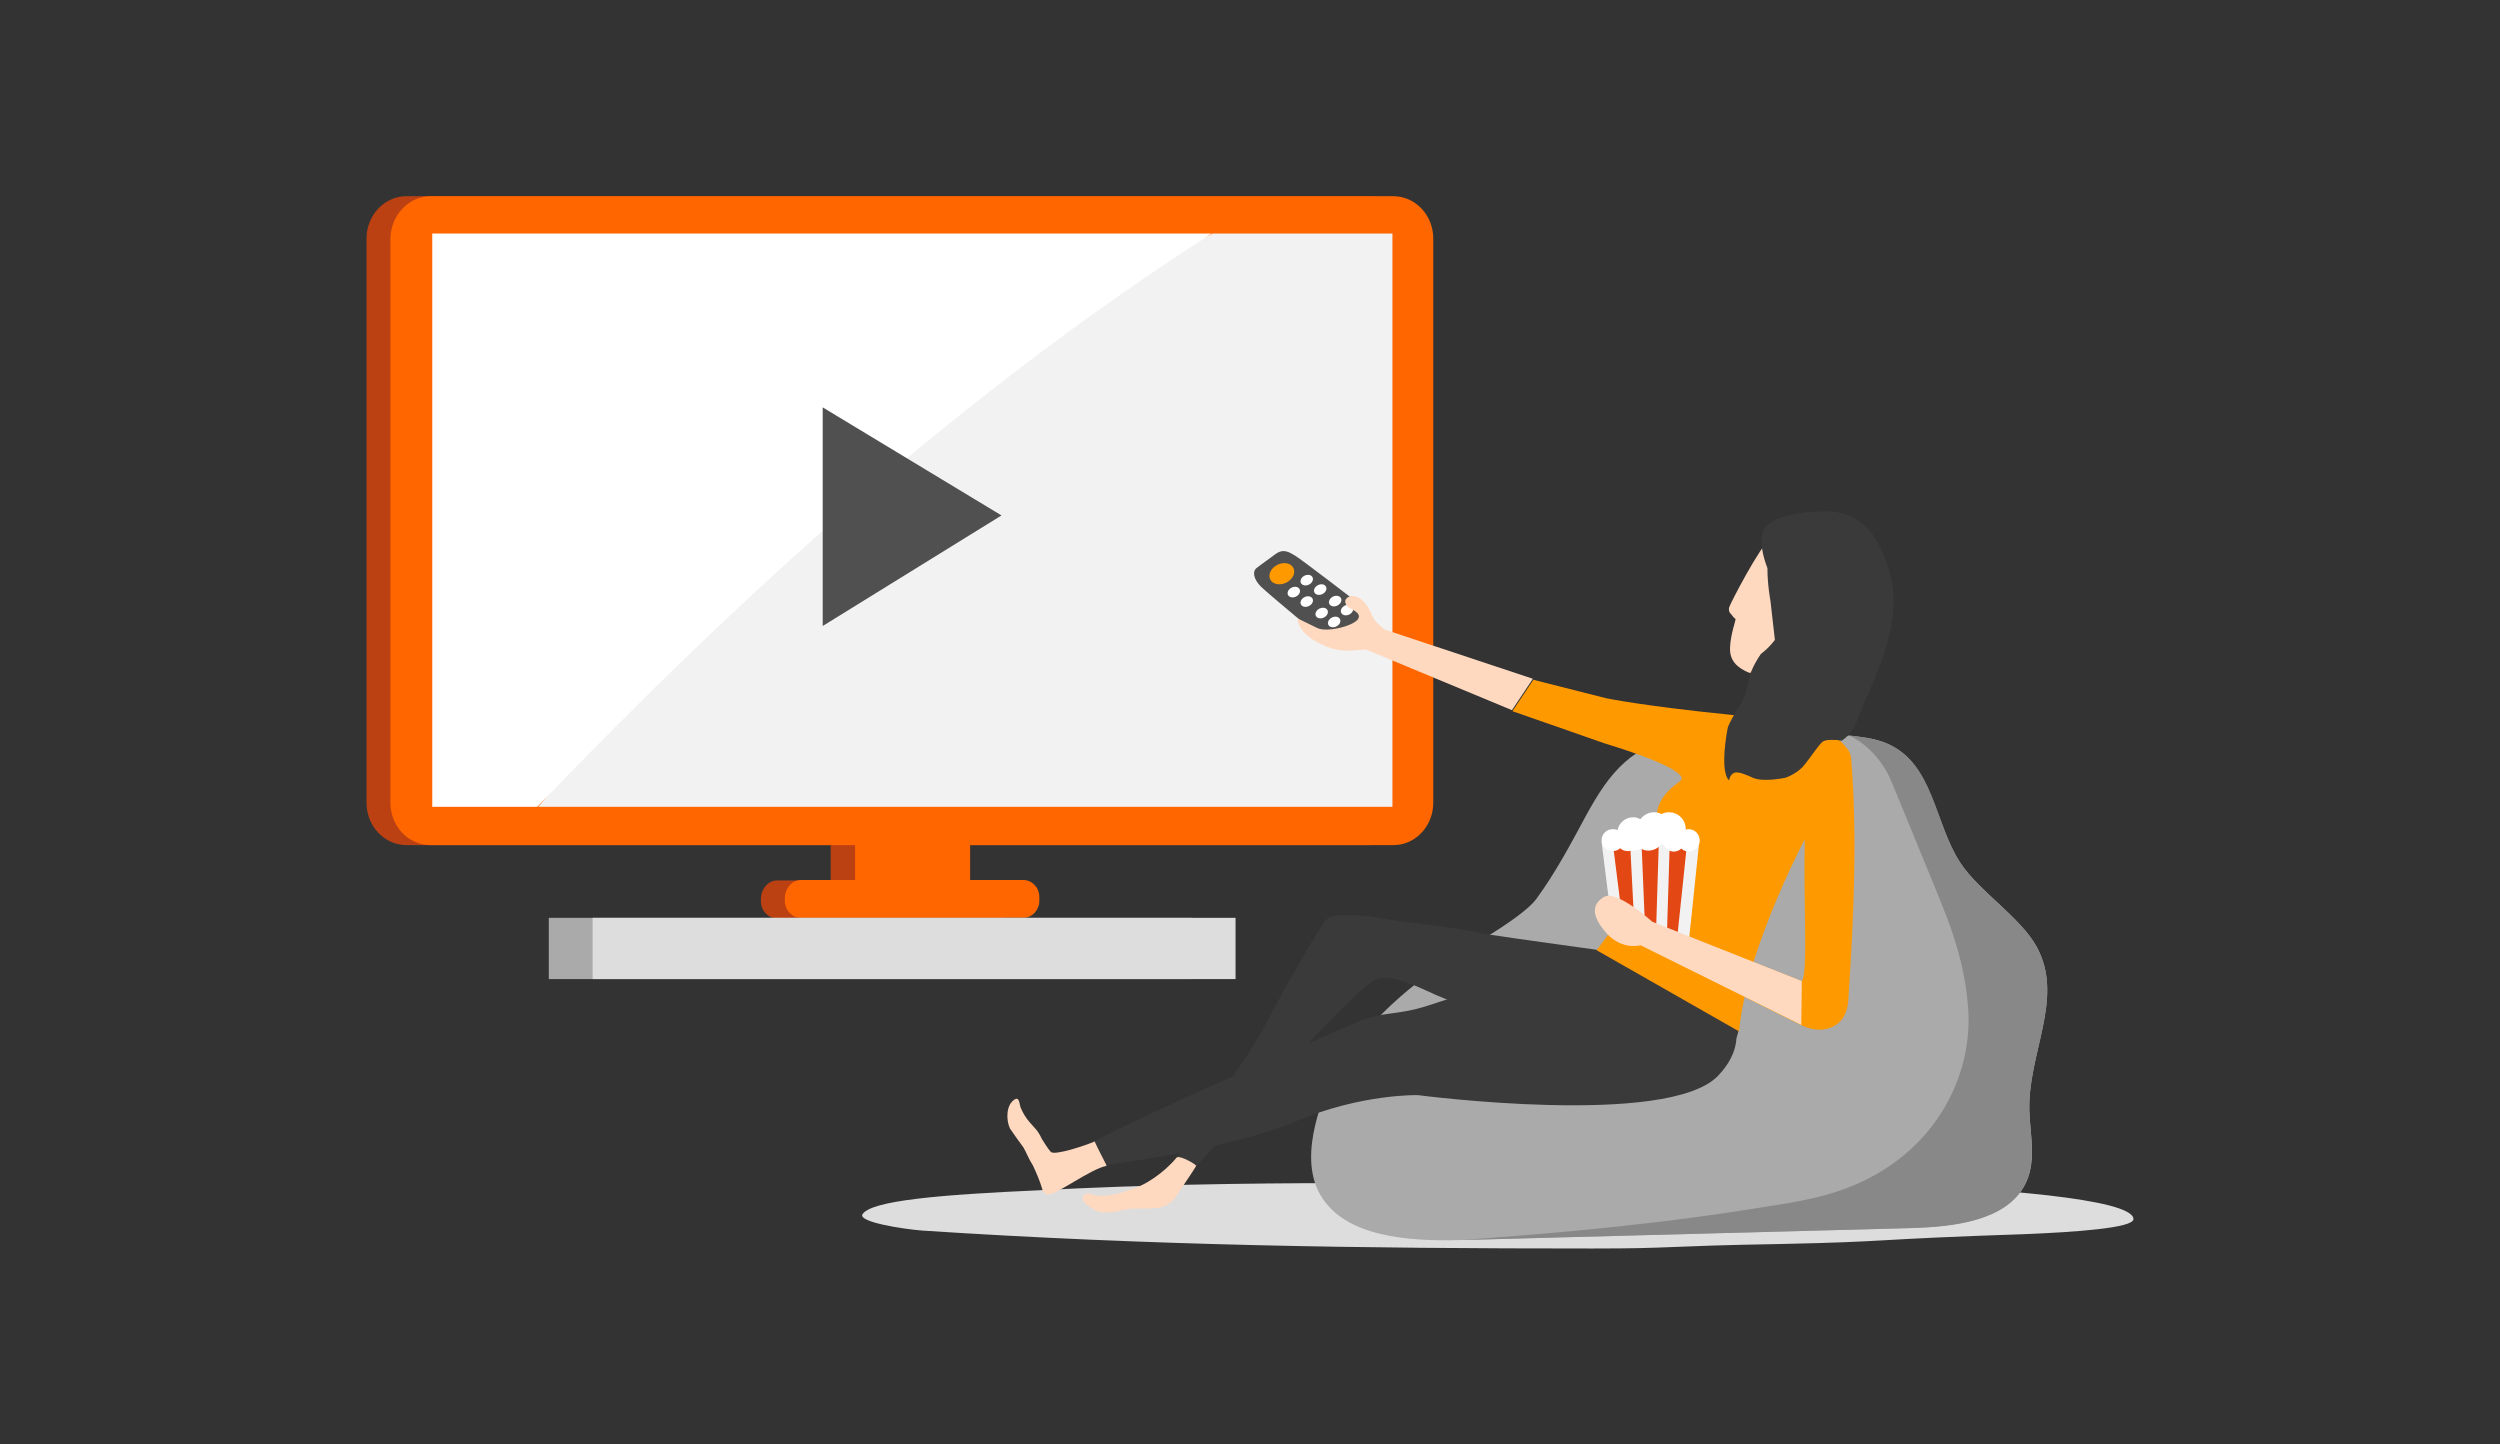 <?xml version="1.0" encoding="utf-8"?>
<!-- Generator: Adobe Illustrator 25.0.1, SVG Export Plug-In . SVG Version: 6.00 Build 0)  -->
<svg version="1.1" id="Livello_1" xmlns="http://www.w3.org/2000/svg" xmlns:xlink="http://www.w3.org/1999/xlink" x="0px" y="0px"
	 viewBox="0 0 502 290" style="enable-background:new 0 0 502 290;" xml:space="preserve">
<rect x="0" y="0" width="502" height="290" fill="#333333" stroke="none"/>
<style type="text/css">
	.st0{fill:none;}
	.st1{fill:#BB4113;}
	.st2{fill:#FF6600;}
	.st3{fill:#F2F2F2;}
	.st4{fill:#FFFFFF;}
	.st5{fill:#505050;}
	.st6{fill:#AAAAAA;}
	.st7{fill:#DDDDDD;}
	.st8{fill:#888888;}
	.st9{fill:#3A3A3A;}
	.st10{fill:#FED9BF;}
	.st11{fill:#FF9900;}
	.st12{fill:#E34713;}
</style>
<rect class="st0" width="502" height="290"/>
<g>
	<g>
		<path class="st1" d="M275,39.4H81.6c-4.4,0-8,3.8-8,8.5v113.3c0,4.7,3.6,8.5,8,8.5h85.2v7.1H156c-1.7,0-3.1,1.6-3.2,3.4v0.8
			c0,1.9,1.5,3.4,3.2,3.4h44.7c1.8,0,3.2-1.6,3.2-3.4v-0.8c0-1.9-1.5-3.4-3.2-3.4h-10.8v-7.1H275c4.4,0,8-3.8,8-8.5V47.8
			C283,43.2,279.4,39.4,275,39.4z"/>
		<g>
			<path class="st2" d="M86.4,39.4h193.4c4.4,0,8,3.8,8,8.5v113.3c0,4.7-3.6,8.5-8,8.5H86.4c-4.4,0-8-3.8-8-8.5V47.8
				C78.5,43.2,82.1,39.4,86.4,39.4z"/>
			<path class="st3" d="M279.5,46.9h-36c-56.8,28.5-98,69.8-135.4,115.1h171.5V46.9H279.5z"/>
			<path class="st4" d="M86.8,46.9V162h21.1c41.4-43.1,85.2-82.9,135.4-115.1H86.8L86.8,46.9z"/>
			<rect x="171.7" y="169.6" class="st2" width="23.1" height="7.6"/>
			<path class="st2" d="M160.8,176.7h44.7c1.7,0,3.2,1.5,3.2,3.4v0.8c0,1.8-1.4,3.4-3.2,3.4h-44.7c-1.7,0-3.2-1.5-3.2-3.4v-0.8
				C157.7,178.3,159.1,176.7,160.8,176.7z"/>
			<polygon class="st5" points="165.2,81.8 165.2,125.7 201.1,103.5 			"/>
		</g>
		<g>
			<rect x="110.2" y="184.3" class="st6" width="129.1" height="12.3"/>
			<rect x="119" y="184.3" class="st7" width="129.1" height="12.3"/>
		</g>
	</g>
	<g>
		<g>
			<path class="st7" d="M329.1,237.7c-41.4,0.1-78.9-0.9-120.3,1.3c-20.4,0.9-33.8,2.1-35.6,4.8c-1,1.6,8.2,3,12,3.3
				c45.7,3,88,3.6,134.5,3.6c16.9,0,14-0.5,37.7-0.9c23.7-0.5,16.6-0.9,49.6-2c9.5-0.4,21.4-1.2,21.4-3c0-4.2-29.5-6.2-48.2-6.9
				c-15.7-0.8-11.6-0.9-27.3-0.5C318.6,238.4,363.3,237.6,329.1,237.7z"/>
			<g>
				<g>
					<path class="st6" d="M308.5,180.5c3.8-5.2,6.9-11,9.9-16.6c4.9-9,9.3-14.4,20.1-16.4c10.8-2,22-0.9,32.9,0.2
						c2.6,0.3,5.2,0.6,7.5,1.6c9.3,4,9.4,15.8,14.7,23.9c3.7,5.7,12,10.9,15.3,16.8c5.8,10.4-1.8,21.5-1.4,33.2
						c0.2,5,1.5,10.2-0.9,14.7c-3.8,7.2-14.3,8.4-23,8.7c-30.1,0.8-60.2,1.6-90.3,2.4c-10.5,0.3-23.3-0.6-28.2-9.1
						c-2.4-4.2-2.1-9.4-1-14c3.5-15.3,17.7-28.1,32.2-36.5C296.4,189.4,306.1,183.8,308.5,180.5z"/>
				</g>
				<g>
					<path class="st8" d="M395.2,202.4c1,13.1-6.1,28.4-22.7,35.5c-5.6,2.4-11.3,3.4-17.9,4.4c-8.7,1.4-26.5,4.3-61.3,6.7
						c0,0,60.2-1.6,90.3-2.4c8.8-0.2,19.3-1.5,23-8.7c2.3-4.5,1.1-9.8,0.9-14.7c-0.4-11.7,7.2-22.8,1.4-33.2
						c-3.3-5.9-11.6-11.1-15.3-16.8c-5.2-8.1-5.3-19.9-14.7-23.9c-2.3-1-5-1.3-7.5-1.6c0,0,5.8,2.5,8.6,9.7l7.8,19
						C390.4,182.9,394.4,191.4,395.2,202.4z"/>
				</g>
			</g>
			<g>
				<path class="st9" d="M345,216c-10,10.5-60.3,3.9-60.3,3.9s-11.4-0.3-24.6,5.3c-13.1,5.6-39.1,8.9-39.1,8.9l-1.5-4.8
					c0,0,9.1-5.2,53.1-24.1c4.8-2.1,8-1.3,13.9-3.2c63.6-21.1,62.1,5.3,62.1,5.3S349.5,211.3,345,216z"/>
				<path class="st10" d="M207.6,226.3l-0.8-0.9c-0.8-0.9-1.4-1.9-1.9-3.1c-0.2-0.6-0.2-2.2-1.2-1.5c-1.7,1.1-1.7,4.1-0.9,5.8
					c0.9,1.3,1.8,2.6,2.7,3.8c0.7,1.2,1.1,2.4,1.9,3.6c0.7,1.5,1.4,3.1,1.9,4.8c0.1,0.5,0.6,1,1.1,1.1c1.6,0.1,8.6-5.2,11.8-5.8
					c0.1,0-1.9-3.7-2.4-4.9c-1.5,0.7-8,2.9-8.8,2.1c-0.7-0.8-1.2-1.7-1.8-2.6C208.8,227.8,208.3,227,207.6,226.3z"/>
				<path class="st9" d="M349.1,206.9c0-0.4-1.4-9.9-12.1-12.2c-5.6-1.3-11-2.9-16.5-4c0,0-14.6-2-22.6-3.2
					c-7.1-1.6-14.4-2-21.7-3.3c-1.9-0.4-3.9-0.4-5.9-0.4c-1.6,0-2.8-0.2-4,0.9c-1.2,1.1-9.4,15.6-11.2,19.2
					c-5.4,10.6-13.4,19.5-19.5,29.8c1.9,0.4,2.2,0.6,4.2,0.9c0.2,0.1,27.7-31.6,35.7-37.5c3.4-2.5,10.8,2,14.3,3.3
					c12.8,5.1,37.1,16.2,41,16c4.8-0.7,5.7,0.8,10.2-0.7C344.6,214.3,348.3,211.1,349.1,206.9z"/>
				<path class="st10" d="M224.1,243.3c0.5-0.1,1.1-0.3,1.8-0.4c1.9-0.4,4-0.1,5.9-0.3c1.1,0,2.2-0.4,3.1-1c0.7-0.5,1.2-1.2,1.6-1.9
					c0.8-1.2,3-4.4,3.7-5.6c-0.2-0.4-3.2-2.1-3.9-1.7c-2.7,3.3-6.6,5.6-8.3,6.1c-2.8,1-5.9,2.2-8.9,1.3c-0.4-0.2-0.8-0.2-1.3,0
					c-0.4,0.4-0.5,0.9-0.2,1.5c0.4,0.6,2.4,1.8,2.7,1.9C221.4,243.6,222.8,243.5,224.1,243.3z"/>
			</g>
			<g>
				<path class="st10" d="M351,135c-1.7-0.8-3.8-2-3.6-5.1c0.1-2.5,1.2-5.5,1.1-5.6c-0.5-0.4-0.5-0.5-0.9-1
					c-0.4-0.3-0.5-0.8-0.4-1.3c0.2-0.8,6.3-12.5,8.4-14c-0.2-0.1,3.1,0.2,5-0.2c-0.3,0.4-0.5,0.8-0.8,1.2c-1.1,1.7-1.8,3.5-2.2,5.5
					c-0.2,0.7-1.1,4.1-0.4,4.5c0.6,0.3,0.7,0.1,1.3,0c3-0.9,1.9,4.1,0.6,4.6c-0.3,0.2-0.7,0.3-0.7,0.3c0,1.3-0.8,4.7-0.8,6.3
					c0,0.9,0.1,1.8,0.2,2.6C356.3,134.9,351.9,135.4,351,135z"/>
				<g>
					<g>
						<path class="st5" d="M274.5,122.5c-0.7-0.6-13.2-10.2-14.4-10.9s-2.3-1.5-3.9-0.4c-1.3,1-2.8,2-3.8,2.8
							c-1,0.7-0.7,2.3,0.8,3.8s14.7,12.4,14.7,12.4l5.8-4.4L274.5,122.5z"/>
						
							<ellipse transform="matrix(0.897 -0.442 0.442 0.897 -24.37 125.728)" class="st11" cx="257.4" cy="115.1" rx="2.6" ry="2"/>
						
							<ellipse transform="matrix(0.897 -0.442 0.442 0.897 -25.752 127.164)" class="st4" cx="259.8" cy="118.8" rx="1.3" ry="1"/>
						
							<ellipse transform="matrix(0.897 -0.442 0.442 0.897 -24.43 128.063)" class="st4" cx="262.4" cy="116.4" rx="1.3" ry="1"/>
						
							<ellipse transform="matrix(0.897 -0.442 0.442 0.897 -26.328 128.506)" class="st4" cx="262.4" cy="120.7" rx="1.3" ry="1"/>
						
							<ellipse transform="matrix(0.897 -0.442 0.442 0.897 -24.983 129.447)" class="st4" cx="265.1" cy="118.3" rx="1.3" ry="1"/>
						
							<ellipse transform="matrix(0.897 -0.442 0.442 0.897 -27.035 130.078)" class="st4" cx="265.4" cy="123" rx="1.3" ry="1"/>
						
							<ellipse transform="matrix(0.897 -0.442 0.442 0.897 -25.689 131.019)" class="st4" cx="268.1" cy="120.6" rx="1.3" ry="1"/>
						
							<ellipse transform="matrix(0.897 -0.442 0.442 0.897 -27.568 131.358)" class="st4" cx="267.9" cy="124.8" rx="1.3" ry="1"/>
						
							<ellipse transform="matrix(0.897 -0.442 0.442 0.897 -26.252 132.263)" class="st4" cx="270.5" cy="122.4" rx="1.3" ry="1"/>
					</g>
					<path class="st10" d="M275.6,123.8c-1.7-4.5-4.5-4.8-5.4-3.4c-0.2,0.4,0,1,0.4,1.4c0,0,0,0,0.1,0.1c0.9,0.6,2.5,1.1,2.1,2.2
						c-0.5,1.5-6.4,3-8.3,2l-3.9-1.9c-0.1,0.1-0.1,3.1,5.2,5.4c1.9,0.9,4.1,1.2,6.2,1l3.4-0.3l3.2-3.5
						C278.5,126.7,276.4,125.4,275.6,123.8z"/>
				</g>
				<polyline class="st10" points="307.8,136.3 278,126.4 274,130.3 303.6,142.6 				"/>
			</g>
			<path class="st11" d="M371.7,152.2c0-0.1-0.1-0.4-0.1-0.5c-0.1-0.4-0.4-1-0.4-1c-1-1.3-1.9-2.4-3.2-2.8l-5.1-4.9l-9.7,2.4
				c-0.6-0.9-2.4-1.6-6-1.9c-17.7-1.8-24.7-3.3-24.7-3.3l-14.6-3.7l-4.2,6.3l0,0l18.6,6.5c13.7,4.2,15.5,6.3,15.4,7.1l-0.4,0.5
				c-7.9,5.6-3,10-4.8,15.4s-11.9,18.5-11.9,18.5l28.6,16.3c0.2-2.2,0.6-4.5,1.1-6.9l11.5,5.7c1.9,0.9,4.1,1.2,5.9,0.4
				c2.2-0.9,3.4-2.8,3.5-6.3C372.2,184.4,373,167.9,371.7,152.2z M361.8,197l-9.7-3.8c2.7-8.6,6.6-17.5,10.3-24.7
				C362.1,181.4,363.1,195.8,361.8,197z"/>
			<g>
				<g>
					<path class="st3" d="M339.6,168.9h-0.7h-17.3c0,0,0,0.1,0,0.2l2.4,19.1h2.2c0,0,7.7-0.1,10.8-0.1l0,0v0.1h2.2l2-19.1V169
						L339.6,168.9L339.6,168.9z"/>
					<g>
						<path class="st12" d="M335.3,168.9L335.3,168.9l-0.6,19.3h2.1v-0.1l2-19.1L335.3,168.9L335.3,168.9z"/>
						<path class="st12" d="M330.4,188.1L330.4,188.1h2.1l0,0l0.6-19.2h-3.5L330.4,188.1z"/>
						<path class="st12" d="M327.3,168.9h-3.5l2.4,19.1c0,0,0,0.1,0,0.2h2.1L327.3,168.9L327.3,168.9z"/>
					</g>
					<path class="st4" d="M336.1,166.5c-0.2,0-0.4,0-0.6,0.1c0,0,0,0,0-0.1c0-1.9-1.5-3.4-3.4-3.4c-1.1,0-2.1,0.6-2.7,1.4
						c-0.4-0.2-0.9-0.4-1.4-0.4c-1.6,0-2.9,1.1-3.2,2.6c-0.3-0.2-0.7-0.2-1-0.2c-1.2,0-2.2,1-2.2,2.2s1,2.2,2.2,2.2
						c0.8,0,1.6-0.4,1.9-1.1c0.6,0.6,1.4,1,2.3,1c1,0,2-0.5,2.6-1.3c0.5,0.2,1,0.4,1.6,0.4c0.7,0,1.3-0.2,1.8-0.5
						c0.3,0.9,1.1,1.6,2.1,1.6c1.2,0,2.2-1,2.2-2.2S337.3,166.5,336.1,166.5z"/>
					<path class="st4" d="M339.1,166.5c-0.2,0-0.4,0-0.6,0.1c0,0,0,0,0-0.1c0-1.9-1.5-3.4-3.4-3.4c-1.1,0-2.1,0.6-2.7,1.4
						c-0.4-0.2-0.9-0.4-1.4-0.4c-1.6,0-2.9,1.1-3.2,2.6c-0.3-0.2-0.7-0.2-1-0.2c-1.2,0-2.2,1-2.2,2.2s1,2.2,2.2,2.2
						c0.8,0,1.6-0.4,1.9-1.1c0.6,0.6,1.4,1,2.3,1c1,0,2-0.5,2.6-1.3c0.5,0.2,1,0.4,1.6,0.4c0.7,0,1.3-0.2,1.8-0.5
						c0.3,0.9,1.1,1.6,2.1,1.6c1.2,0,2.2-1,2.2-2.2C341.3,167.5,340.3,166.5,339.1,166.5z"/>
				</g>
			</g>
			<path id="XMLID_329_" class="st10" d="M361.8,197l-30-11.9c0,0-7.2-6.5-9.7-5c-2.4,1.4-2.7,3.7,0.5,7.3c3.2,3.5,6.8,2.4,6.8,2.4
				l32.3,16"/>
		</g>
		<path class="st9" d="M377.6,110c-3.1-6.6-8.4-7.3-10.5-7.3l0,0c0,0-11.6-0.3-13.1,4.1c-0.7,2.1,0,4.9,0.9,7.3
			c0,3.4,0.6,6.5,0.6,6.5l0.9,7.9c-0.7,0.9-1.6,1.9-2.8,2.8c0,0-2.1,2.9-2.5,5.4c-0.3,2.4-1.4,4.4-1.4,4.4s-2.6,4-2.8,5.2
			c0,0-1.7,8.5,0.3,10.4c0,0,0.1-1.1,1-1.5c0.2-0.1,0.4-0.1,0.6-0.1s0.4,0.1,0.7,0.1c0.6,0.2,1.5,0.5,2.3,0.9c2,1,6,0.2,6.6,0.1
			c0.5-0.1,2.8-1.1,4-2.7c0.9-1.1,2.8-3.9,3.5-4.5s2.4-0.4,3-0.4c0.4,0,0.8,0.3,1.1,0c2.6-1.8,2.8-4.1,4.9-8.7
			c1.1-2.5,2.1-5,2.9-7.1c1.2-3.4,2.1-6.8,2.4-10.4C380.3,119.5,380.3,115.8,377.6,110z"/>
	</g>
</g>
</svg>
